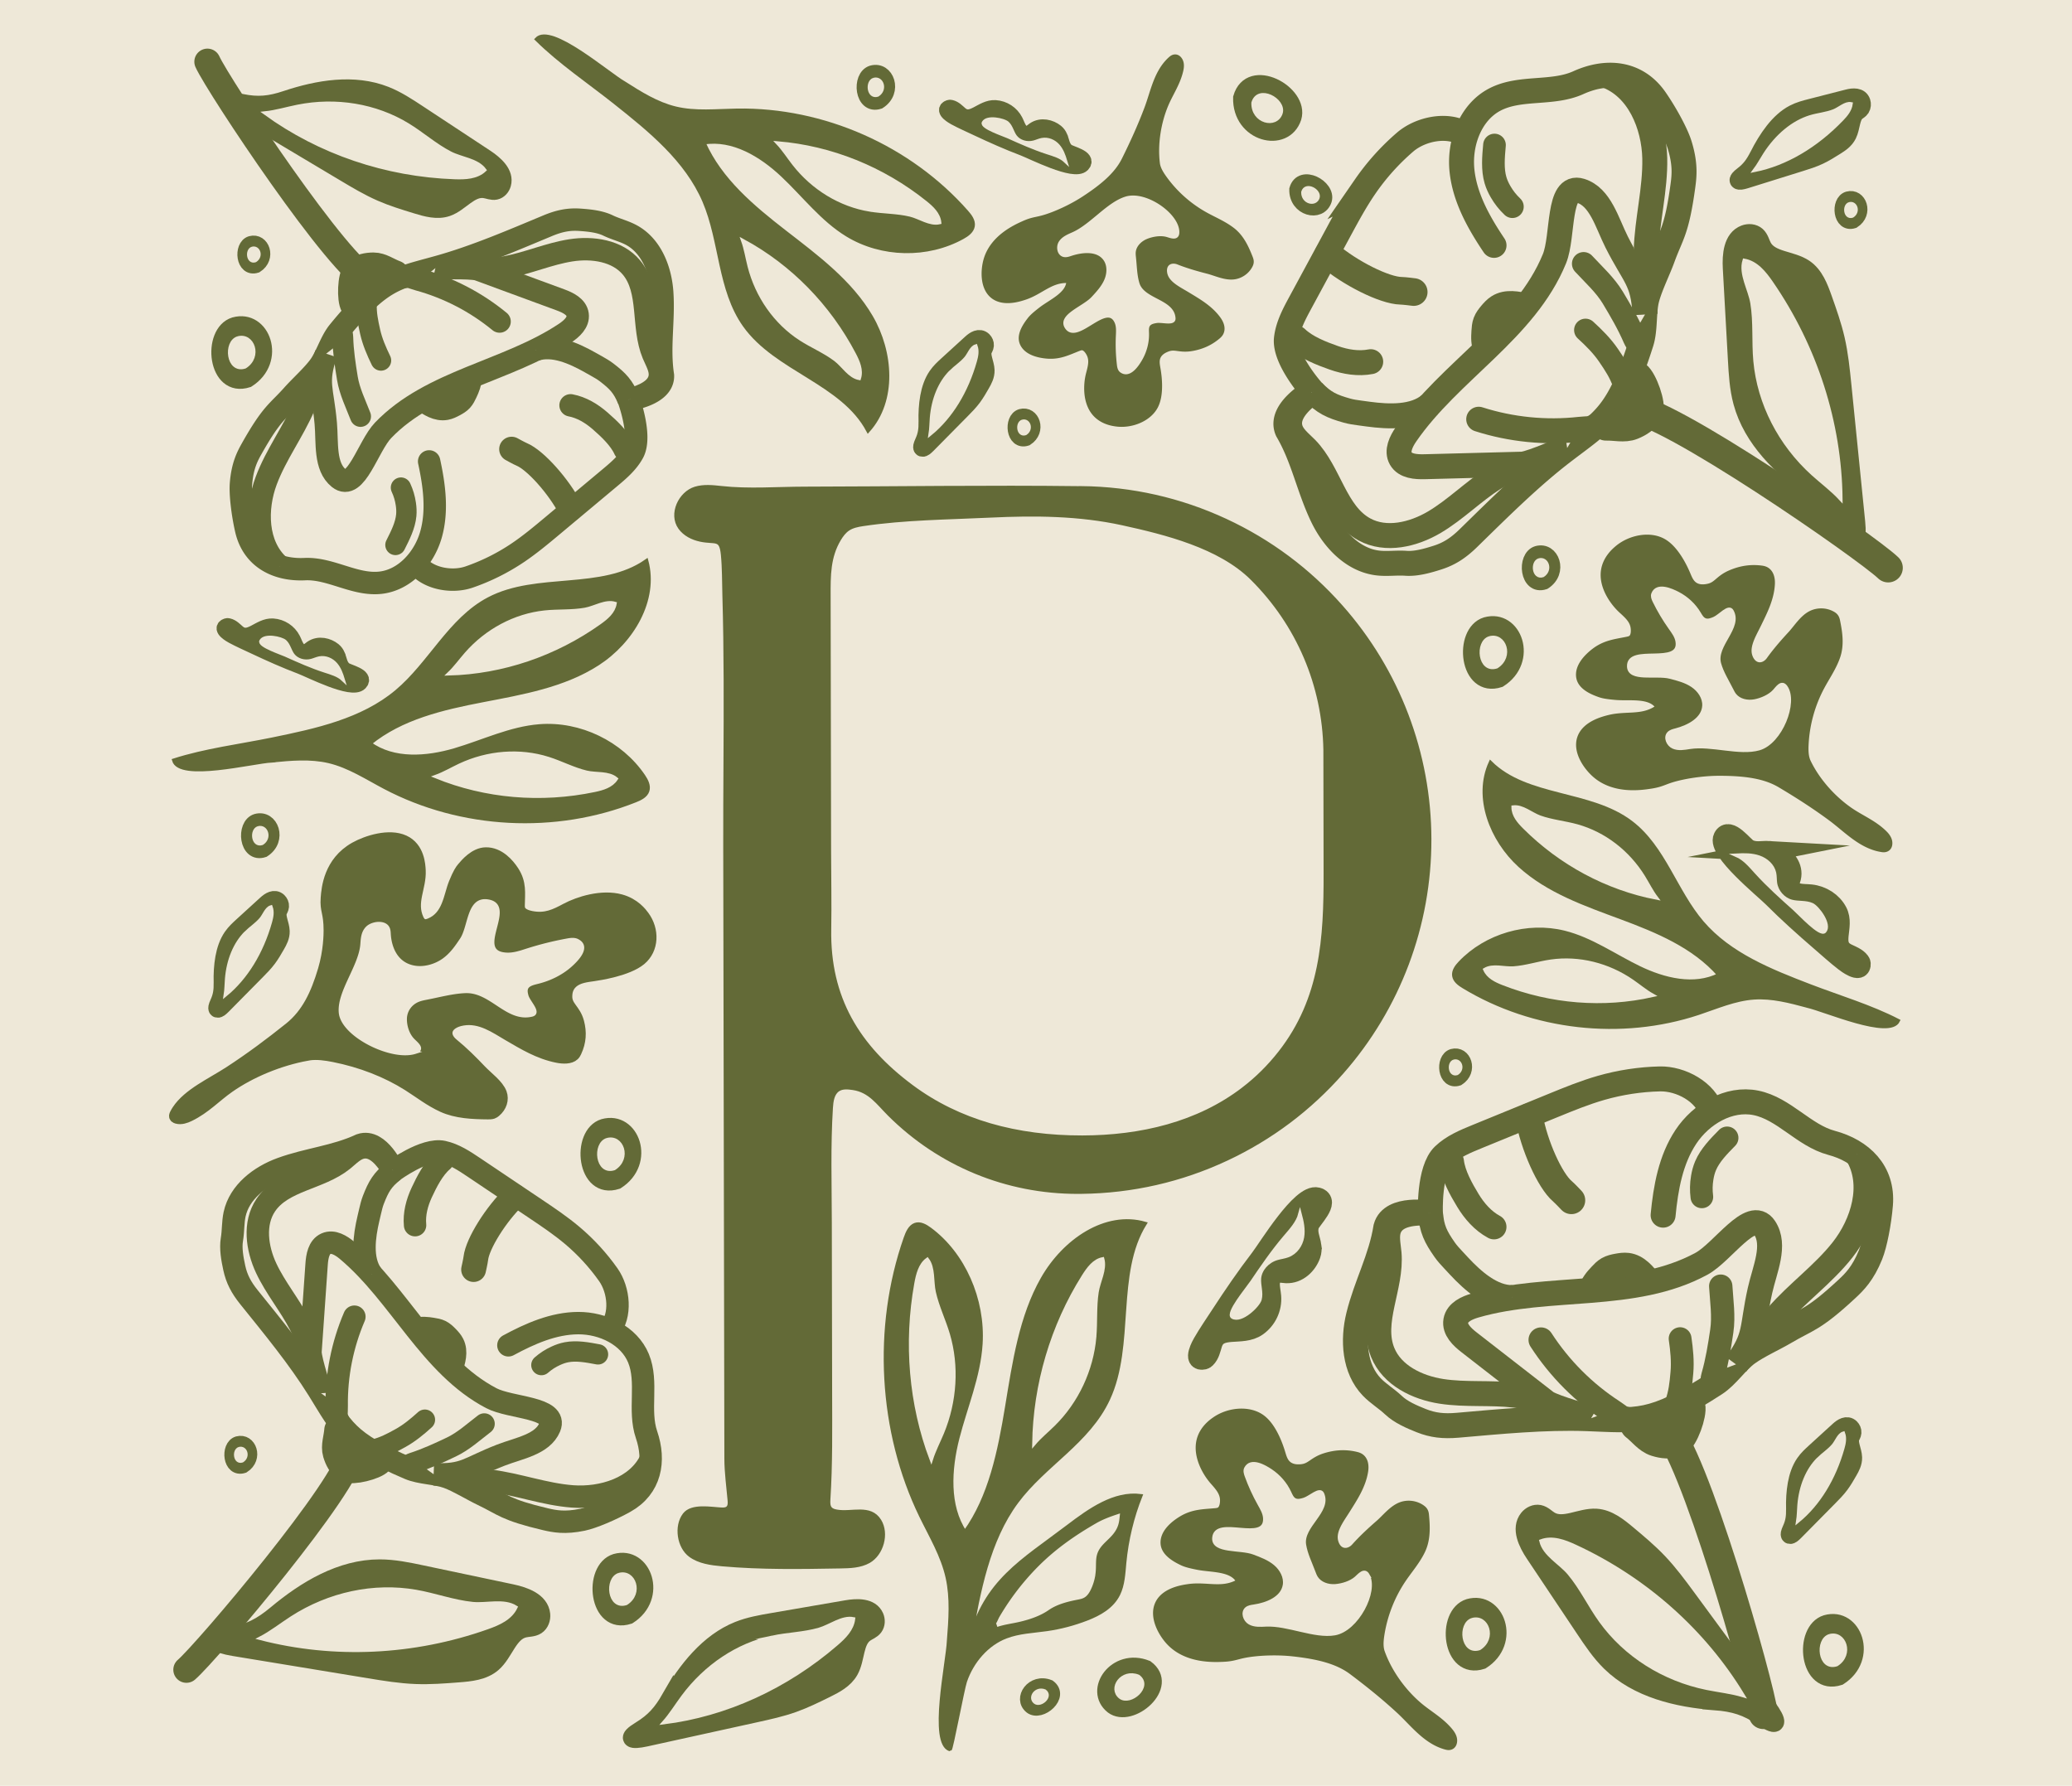 <?xml version="1.0" encoding="UTF-8"?>
<svg data-bbox="0 0 1388.19 1196.46" viewBox="0 0 1388.19 1196.46" xmlns="http://www.w3.org/2000/svg" data-type="ugc">
    <g>
        <path fill="#eee8d8" d="M1388.19 0v1196.46H0V0z"/>
        <path d="M724.49 326.88c33.71.38 66.22 7.73 96.61 21.83 29.62 13.76 55.67 33.16 77.4 57.7 38.14 43.02 59.21 98.4 59.31 155.93s-20.75 112.99-58.73 156.15c-21.63 24.61-47.61 44.12-77.18 57.99-30.59 14.34-63.34 21.81-97.34 22.21-.79 0-1.58.02-2.35.02-47.71.09-92.62-18.39-126.41-52.05-7.64-7.61-13.05-15.88-24.35-17.53-3.29-.48-6.9-.87-9.73.89-3.91 2.42-4.6 7.72-4.88 12.31-1.6 25.5-.79 51.18-.74 76.74l.21 114.18c.04 23.89.36 47.61-1.16 71.44-.14 2.16-.18 4.6 1.32 6.16 1.07 1.11 2.68 1.49 4.2 1.77 9.86 1.77 22.3-3.95 28.61 6.24 5.39 8.7 1.54 22.32-7.18 27.26-5.72 3.23-12.59 3.43-19.16 3.54-26.39.46-52.84.91-79.12-1.43-7.47-.67-15.3-1.7-21.36-6.12-7.73-5.64-9.86-19.55-3.92-27.33 4.93-6.46 17.8-3.9 24.64-3.57 1.54.07 3.27.09 4.4-.97 1.29-1.2 1.23-3.22 1.08-4.97-.81-9.27-2.14-18.65-2.16-27.97l-.33-177.14c-.14-77.82-.29-155.65-.43-233.47-.07-37.09.41-74.17.27-111.26-.07-18.86-.29-37.72-.84-56.58-.26-9.04-.13-18.27-1.02-27.27-1.14-11.55-4.67-7.66-14.96-9.85-5.3-1.13-10.49-3.74-13.65-8.14-6.58-9.17.09-23.21 10.23-26.33 5.63-1.73 11.67-1.1 17.52-.45 18.26 2.02 37.54.46 55.98.43 61.45-.11 122.97-1.08 184.41-.32h.82Zm108.45 402.73c8.97-6.86 17.24-14.96 24.64-24.43 28.22-36.11 30.47-76.48 30.39-120.29l-.15-82.48c-.75-43.36-18.15-84.15-48.99-114.8-21.63-21.5-58-30.55-86.8-36.85-29.02-6.35-58.89-6.57-88.43-5.15-28.14 1.35-57.66 1.54-85.49 5.72-3.49.52-7.07 1.24-9.98 3.22-2.44 1.66-4.25 4.11-5.78 6.64-7.21 11.94-7.07 24.58-7.04 38.01.03 18.53.07 37.06.1 55.59l.21 115.52c.03 17.43.4 34.89.1 52.32-.79 46.03 19.12 78.61 55.04 105.32 31.55 23.47 70.43 34.08 114.39 34 39.3-.07 77.5-9.14 107.79-32.33Z" stroke="#636a37" stroke-miterlimit="10" fill="#636a37" stroke-width="2.39"/>
        <path d="M914.24 137.99c2.74 4.56 6.22 7.91 11.05 10.2 3.96 1.87 8.01 2.78 12.01 3.67" stroke="#636a37" stroke-miterlimit="10" stroke-linecap="round" fill="#eee8d8" stroke-width="19.67"/>
        <path d="M1000.96 164.4c-10.27-15.3-19.64-31.97-21.49-50.3-1.84-18.33 5.55-38.66 21.82-47.29 16.99-9.02 38.65-3.49 56.17-11.43 18.82-8.53 39.06-6.93 51.6 11.23 6.86 9.93 13.89 22.91 16.17 30.21 4.03 12.9 3.21 20.84 2.28 27.66-4.14 30.53-7.8 32.43-13.57 48.3-2.97 8.18-8.36 18.96-10.57 27.42-2.27 8.7-.95 20.38-3.76 29.24-15.5 48.84-25.02 52.43-51.85 72.92-22.49 17.17-43.71 38.41-64 58.22-6.79 6.63-12.82 10.51-20.74 13.03-6.53 2.08-14.21 4.29-21.04 3.8-6.27-.45-12.6.53-18.84-.2-16.85-1.97-29.96-16.09-37.26-31.4-9.13-19.12-12.65-39-23.37-57.29-5.97-13.34 17.05-26.29 17.05-26.29s-19.37-21.54-17.67-35.52c1.03-8.54 5.2-16.33 9.29-23.89 8.78-16.24 17.56-32.49 26.34-48.73 5.38-9.95 10.77-19.92 17.2-29.23a156.4 156.4 0 0 1 26.64-29.64c10.61-9.13 29.34-12.79 40.85-4.83" stroke="#636a37" stroke-miterlimit="10" stroke-linecap="round" fill="#eee8d8" stroke-width="16.72"/>
        <path d="M878.71 262.89c-7.98 6-16.92 14.59-14.25 24.21 1.56 5.6 6.65 9.33 10.72 13.48 15.75 16.1 19.16 43.4 38.96 54.14 14.44 7.84 32.72 3.51 46.86-4.86s25.83-20.36 39.68-29.2c14.72-9.39 22.77-11.68 40.18-12.97" stroke="#636a37" stroke-miterlimit="10" fill="#eee8d8" stroke-width="16.72"/>
        <path d="M1049.97 300.17c-1.59.25-22.51 9.79-29.77 10.81-21.89.57-43.78 1.15-65.67 1.72-5.96.16-13.11-.32-16.05-5.51-2.88-5.08.22-11.39 3.53-16.2 29.31-42.56 79.96-69.83 99.46-117.69 6.14-15.07 1.93-50.28 17.48-45.47 13.32 4.12 17.67 21.42 24.17 34.32 12.03 23.85 17.72 25.06 19 48.57" stroke="#636a37" stroke-miterlimit="10" fill="#eee8d8" stroke-width="16.72"/>
        <path d="M1102 210.13c-.22-13.92.5-28.17.9-42.08.59-20.78 6.19-41.18 5.75-62.02-.47-21.96-10.64-47.68-33.1-55.64" stroke="#636a37" stroke-miterlimit="10" fill="#eee8d8" stroke-width="16.72"/>
        <path d="M879.57 262.22c7.55 7.69 12.61 10.01 22.99 12.93 2.79.78 5.67 1.17 8.55 1.56 1.88.25 3.75.51 5.63.76 13.68 1.84 30.67 2.55 41.21-6.36" stroke="#636a37" stroke-miterlimit="10" fill="#eee8d8" stroke-width="16.72"/>
        <path d="M1076.04 284.84c5.87-.2 12.11 1.6 17.33-.52 4.38-1.78 8.6-4.4 10.58-8.66s-3.75-20.5-7.99-23.71" stroke="#636a37" stroke-miterlimit="10" fill="#636a37" stroke-linecap="round" stroke-width="20.75"/>
        <path d="M990.7 280.88c21.75 6.96 44.98 9.27 67.68 6.75 5.85-.65 6.19.29 11.38-2.48" stroke="#636a37" stroke-miterlimit="10" stroke-linecap="round" fill="#eee8d8" stroke-width="16.72"/>
        <path d="M1060.98 176.7c6.72 7.27 14.48 14.23 19.62 22.81 5.27 8.79 10.46 17.67 14.55 27.17.88 2.04 1.7 2.83 2.52 3.63" stroke="#636a37" stroke-miterlimit="10" stroke-linecap="round" fill="#eee8d8" stroke-width="15.64"/>
        <path d="M1062.24 221.14c5.59 5.09 11.1 10.58 15.39 16.86 4.23 6.2 7.82 11.58 10.4 18.9" stroke="#636a37" stroke-miterlimit="10" stroke-linecap="round" fill="#eee8d8" stroke-width="15.27"/>
        <path d="M889.88 170.54c14.51 12.49 37.76 24.09 48.75 24.28 2.31.04 8.52.85 8.52.85" stroke="#636a37" stroke-miterlimit="10" stroke-linecap="round" fill="#eee8d8" stroke-width="18.53"/>
        <path d="M918.35 242.33c-8.24 1.6-16.84.17-24.76-2.61-8.34-2.93-18.62-6.96-25.03-13.17" stroke="#636a37" stroke-miterlimit="10" stroke-linecap="round" fill="#eee8d8" stroke-width="16.72"/>
        <path d="M1001.27 97.17c-.73 8.05-1.45 16.3.69 23.59.79 2.69 1.96 5.2 3.33 7.58 2.29 3.95 4.74 7.05 7.98 10.14" stroke="#636a37" stroke-miterlimit="10" stroke-linecap="round" fill="#eee8d8" stroke-width="15.18"/>
        <path d="M1091.63 273.62c23.5-.97 159.33 93.22 173.42 106.82" stroke="#636a37" stroke-miterlimit="10" stroke-linecap="round" fill="#eee8d8" stroke-width="19.56"/>
        <path d="M995.62 233.81c-1.88-3.5-1.69-7.7-1.44-11.67.13-2.15.28-4.34 1.04-6.35.79-2.1 2.21-3.89 3.65-5.6 1.46-1.73 3-3.44 4.92-4.65 5.54-3.49 12.71-2.08 19.08-.55" stroke="#636a37" stroke-miterlimit="10" fill="#636a37" stroke-width="16.72"/>
        <path d="M1063.94 738.74c-.77 5.27-.21 10.06 2.08 14.9 1.87 3.96 4.43 7.23 6.95 10.45" stroke="#636a37" stroke-miterlimit="10" stroke-linecap="round" fill="#eee8d8" stroke-width="19.67"/>
        <path d="M1114.24 814.16c1.76-18.34 5.09-37.18 15.29-52.52s28.81-26.37 46.87-22.72c18.86 3.81 32.1 21.82 50.68 26.79 19.96 5.34 34.59 19.41 32.78 41.41-.99 12.03-3.79 26.52-6.66 33.61-5.07 12.53-10.74 18.14-15.78 22.83-22.56 20.98-26.6 20.13-41.13 28.74-7.49 4.44-18.49 9.36-25.56 14.49-7.28 5.29-13.66 15.16-21.45 20.22-42.96 27.93-52.6 24.67-86.34 23.49-28.28-.99-58.16 1.98-86.41 4.42-9.45.82-16.58 0-24.3-3.08-6.37-2.53-13.71-5.69-18.68-10.41-4.56-4.33-10.08-7.58-14.44-12.1-11.77-12.21-12.96-31.44-8.89-47.91 5.07-20.57 14.96-38.18 18.27-59.11 3.85-14.1 29.86-9.52 29.86-9.52s-1.31-28.93 8.87-38.67c6.21-5.94 14.37-9.33 22.33-12.58l51.27-20.97c10.47-4.28 20.96-8.57 31.84-11.69 12.8-3.67 26.08-5.7 39.39-6.01 13.99-.33 30.79 8.72 34.65 22.17" stroke="#636a37" stroke-miterlimit="10" stroke-linecap="round" fill="#eee8d8" stroke-width="16.72"/>
        <path d="M957.26 812.77c-9.98-.42-22.34.54-26.37 9.67-2.35 5.32-.77 11.43-.26 17.22 1.97 22.43-12.71 45.71-4.22 66.57 6.2 15.22 23.07 23.47 39.31 25.97s32.88.64 49.2 2.59c17.34 2.07 25.01 5.41 39.29 15.46" stroke="#636a37" stroke-miterlimit="10" fill="#eee8d8" stroke-width="16.72"/>
        <path d="M1066.02 950.21c-1.39-.81-23.61-6.71-29.88-10.52l-51.87-40.32c-4.71-3.66-9.93-8.57-8.91-14.44 1-5.76 7.39-8.67 13.01-10.28 49.66-14.32 106.11-3.28 151.54-27.91 14.31-7.76 33.38-37.65 42.35-24.07 7.69 11.63.07 27.77-3.08 41.86-5.83 26.07-2.19 30.61-16.12 49.6" stroke="#636a37" stroke-miterlimit="10" fill="#eee8d8" stroke-width="16.72"/>
        <path d="M1163.36 913.6c8.66-10.9 18.25-21.46 27.38-31.96 13.64-15.69 30.91-27.91 43.78-44.3 13.57-17.27 22.01-43.61 9.7-64.01" stroke="#636a37" stroke-miterlimit="10" fill="#eee8d8" stroke-width="16.72"/>
        <path d="M958.35 812.79c.96 10.74 3.4 15.74 9.58 24.58 1.66 2.38 3.64 4.51 5.62 6.63 1.29 1.39 2.58 2.77 3.87 4.16 9.41 10.1 22.1 21.42 35.9 21.22" stroke="#636a37" stroke-miterlimit="10" fill="#eee8d8" stroke-width="16.72"/>
        <path d="M1095.9 954.89c4.66 3.57 8.35 8.92 13.72 10.59 4.52 1.4 9.44 2.05 13.67.01s10.11-18.22 8.86-23.4" stroke="#636a37" stroke-miterlimit="10" fill="#636a37" stroke-linecap="round" stroke-width="20.75"/>
        <path d="M1032.43 897.71c12.41 19.18 28.9 35.7 48.05 48.14 4.94 3.21 4.6 4.15 10.37 5.31" stroke="#636a37" stroke-miterlimit="10" stroke-linecap="round" fill="#eee8d8" stroke-width="16.72"/>
        <path d="M1152.85 861.73c.59 9.89 2.17 20.18.7 30.08-1.5 10.13-3.12 20.29-5.98 30.23-.61 2.13-.48 3.27-.35 4.4" stroke="#636a37" stroke-miterlimit="10" stroke-linecap="round" fill="#eee8d8" stroke-width="15.64"/>
        <path d="M1125.63 896.89c1.09 7.48 1.87 15.22 1.2 22.79-.66 7.48-1.29 13.91-3.95 21.2" stroke="#636a37" stroke-miterlimit="10" stroke-linecap="round" fill="#eee8d8" stroke-width="15.27"/>
        <path d="M1024.47 748.45c3.29 18.86 13.92 42.57 22.29 49.69 1.76 1.5 6.04 6.06 6.04 6.06" stroke="#636a37" stroke-miterlimit="10" stroke-linecap="round" fill="#eee8d8" stroke-width="18.53"/>
        <path d="M1000.94 822.01c-7.39-3.99-13.13-10.54-17.48-17.72-4.59-7.56-9.98-17.19-11-26.06" stroke="#636a37" stroke-miterlimit="10" stroke-linecap="round" fill="#eee8d8" stroke-width="16.72"/>
        <path d="M1157.12 762.37c-5.68 5.76-11.46 11.68-14.43 18.67-1.09 2.58-1.79 5.27-2.23 7.97-.74 4.5-.81 8.46-.26 12.9" stroke="#636a37" stroke-miterlimit="10" stroke-linecap="round" fill="#eee8d8" stroke-width="15.18"/>
        <path d="M1115.07 956.11c18.78 14.15 64.06 173.13 66.33 192.58" stroke="#636a37" stroke-miterlimit="10" stroke-linecap="round" fill="#eee8d8" stroke-width="19.56"/>
        <path d="M1066.09 864.43c.76-3.9 3.58-7.03 6.29-9.93 1.47-1.58 2.96-3.18 4.83-4.25 1.94-1.12 4.17-1.61 6.38-2.01 2.23-.41 4.51-.76 6.76-.48 6.5.81 11.15 6.45 15.1 11.67" stroke="#636a37" stroke-miterlimit="10" fill="#636a37" stroke-width="16.72"/>
        <path d="M351.07 359.95c-.77-4.72-2.56-8.66-5.83-12.17-2.68-2.87-5.76-4.98-8.79-7.05" stroke="#636a37" stroke-miterlimit="10" stroke-linecap="round" fill="#eee8d8" stroke-width="17.65"/>
        <path d="M287.51 309.15c3.49 16.16 5.77 33.18 1.23 49.08s-17.46 30.4-33.89 32.2c-17.16 1.88-33.39-9.91-50.64-9.11-18.53.87-34.87-7.18-39.31-26.49-2.43-10.56-3.98-23.71-3.46-30.56.92-12.09 4.24-18.44 7.28-23.82 13.58-24.09 17.27-24.46 27.34-35.78 5.2-5.84 13.26-13.04 17.91-19.36 4.78-6.5 7.55-16.68 12.84-23.14 29.14-35.58 38.26-35.42 67.44-43.61 24.45-6.86 49.2-17.53 72.69-27.32 7.86-3.27 14.18-4.51 21.62-3.98 6.14.43 13.27 1.13 18.81 3.82 5.08 2.46 10.68 3.74 15.64 6.42 13.4 7.23 19.64 23.36 20.66 38.55 1.27 18.97-2.39 36.72.48 55.53.55 13.11-22.94 16.27-22.94 16.27s9 24.39 2.95 35.49c-3.69 6.77-9.75 11.89-15.67 16.84-12.71 10.63-25.42 21.27-38.14 31.9-7.79 6.51-15.59 13.04-24.04 18.67a140.2 140.2 0 0 1-32.05 15.87c-11.88 4.09-28.71.93-35.67-9.52" stroke="#636a37" stroke-miterlimit="10" stroke-linecap="round" fill="#eee8d8" stroke-width="15.01"/>
        <path d="M422.14 267.58c8.65-2.36 18.95-6.55 19.92-15.46.56-5.19-2.45-9.99-4.47-14.8-7.79-18.65-1.58-42.55-14.52-58.08-9.44-11.33-26.12-13.79-40.69-11.5s-28.29 8.41-42.78 11.18c-15.39 2.95-22.86 2.18-37.81-2.52" stroke="#636a37" stroke-miterlimit="10" fill="#eee8d8" stroke-width="15.01"/>
        <path d="M291.69 179.67c1.41.32 22.02-.69 28.42.86 18.45 6.79 36.89 13.57 55.34 20.36 5.02 1.85 10.83 4.62 11.55 9.92.71 5.19-3.96 9.42-8.32 12.34-38.57 25.77-89.85 31.7-121.99 65.14-10.12 10.53-18.29 41.29-29.66 32.12-9.74-7.85-7.63-23.72-8.77-36.64-2.11-23.88-6.47-26.78.28-46.81" stroke="#636a37" stroke-miterlimit="10" fill="#eee8d8" stroke-width="15.01"/>
        <path d="M218.42 237.49c-4.44 11.68-9.76 23.32-14.71 34.79-7.39 17.13-18.83 32.29-25.37 49.81-6.9 18.47-6.94 43.29 9.14 57.38" stroke="#636a37" stroke-miterlimit="10" fill="#eee8d8" stroke-width="15.01"/>
        <path d="M421.2 267.85c-3.75-8.92-7.2-12.53-14.88-18.41-2.07-1.58-4.34-2.86-6.61-4.14-1.48-.83-2.96-1.67-4.44-2.5-10.8-6.08-24.73-12.3-36.48-8.37" stroke="#636a37" stroke-miterlimit="10" fill="#eee8d8" stroke-width="15.01"/>
        <path d="M264.86 183.8c-4.96-1.78-9.57-5.35-14.62-5.32-4.25.03-8.63.82-11.7 3.72s-3.68 18.34-1.2 22.42" stroke="#636a37" stroke-miterlimit="10" fill="#636a37" stroke-linecap="round" stroke-width="18.62"/>
        <path d="M334.71 215.42c-15.83-13.02-34.43-22.66-54.2-28.08-5.1-1.4-5.06-2.3-10.31-1.71" stroke="#636a37" stroke-miterlimit="10" stroke-linecap="round" fill="#eee8d8" stroke-width="15.01"/>
        <path d="M241.54 278.98c-3.2-8.29-7.35-16.67-8.8-25.53-1.48-9.07-2.86-18.2-3.12-27.49-.06-1.99-.48-2.93-.9-3.86" stroke="#636a37" stroke-miterlimit="10" stroke-linecap="round" fill="#eee8d8" stroke-width="14.04"/>
        <path d="M255.24 241.5c-2.97-6.1-5.75-12.51-7.24-19.16-1.47-6.58-2.68-12.25-2.4-19.21" stroke="#636a37" stroke-miterlimit="10" stroke-linecap="round" fill="#eee8d8" stroke-width="13.71"/>
        <path d="M382.18 340.89c-7.95-15.23-23.5-32.62-32.6-36.43-1.91-.8-6.82-3.54-6.82-3.54" stroke="#636a37" stroke-miterlimit="10" stroke-linecap="round" fill="#eee8d8" stroke-width="16.63"/>
        <path d="M382.26 271.57c7.4 1.4 14.1 5.44 19.78 10.39 5.98 5.21 13.22 11.98 16.5 19.29" stroke="#636a37" stroke-miterlimit="10" stroke-linecap="round" fill="#eee8d8" stroke-width="15.01"/>
        <path d="M264.94 365.11c3.28-6.47 6.62-13.11 7.25-19.9.23-2.51.09-4.99-.27-7.42-.6-4.05-1.61-7.45-3.29-11.1" stroke="#636a37" stroke-miterlimit="10" stroke-linecap="round" fill="#eee8d8" stroke-width="13.63"/>
        <path d="M248.14 187.98C228.22 180.99 146.2 57.37 138.97 41.35" stroke="#636a37" stroke-miterlimit="10" stroke-linecap="round" fill="#eee8d8" stroke-width="17.55"/>
        <path d="M314.99 253.04c.41 3.54-1.15 6.98-2.67 10.21-.83 1.75-1.67 3.52-2.97 4.95-1.36 1.49-3.13 2.51-4.91 3.46-1.79.96-3.65 1.88-5.65 2.25-5.78 1.08-11.29-2.48-16.09-5.87" stroke="#636a37" stroke-miterlimit="10" fill="#636a37" stroke-width="15.01"/>
        <path d="M371.66 826.16c-4.31 2.06-7.6 4.87-10.06 9-2.01 3.37-3.17 6.92-4.31 10.41" stroke="#636a37" stroke-miterlimit="10" stroke-linecap="round" fill="#eee8d8" stroke-width="17.65"/>
        <path d="M340.61 901.36c14.55-7.86 30.25-14.8 46.79-14.87s34.06 8.28 40.37 23.56c6.59 15.96-.21 34.83 5.38 51.17 6 17.55 2.84 35.49-14.47 45.14-9.47 5.28-21.66 10.44-28.38 11.85-11.87 2.49-18.89 1.07-24.91-.34-26.92-6.32-28.31-9.76-41.99-16.27-7.05-3.36-16.22-9.1-23.58-11.8-7.58-2.78-18.13-2.6-25.8-5.88-42.3-18.05-44.69-26.86-60.69-52.6-13.41-21.57-30.56-42.35-46.51-62.18-5.34-6.63-8.28-12.36-9.86-19.65-1.3-6.02-2.61-13.06-1.58-19.13.95-5.56.61-11.3 1.8-16.81 3.21-14.88 16.95-25.38 31.26-30.59 17.87-6.51 35.93-7.95 53.19-15.95 12.44-4.18 22.02 17.49 22.02 17.49s20.91-15.45 33.25-12.73c7.54 1.66 14.14 6.05 20.55 10.35 13.76 9.24 27.51 18.48 41.27 27.72 8.43 5.66 16.87 11.34 24.64 17.88 9.14 7.7 17.29 16.58 24.18 26.35 7.24 10.26 8.91 27.31.8 36.91" stroke="#636a37" stroke-miterlimit="10" stroke-linecap="round" fill="#eee8d8" stroke-width="15.01"/>
        <path d="M263.14 783.68c-4.67-7.65-11.57-16.37-20.4-14.81-5.14.91-8.9 5.14-12.97 8.42-15.73 12.69-40.42 13.39-51.72 30.15-8.24 12.23-5.95 28.93.31 42.28s15.97 24.82 22.67 37.96c7.13 13.95 8.47 21.34 8.13 37.01" stroke="#636a37" stroke-miterlimit="10" fill="#eee8d8" stroke-width="15.01"/>
        <path d="M215.1 933.47c-.09-1.44-6.81-20.95-7.1-27.53l4.11-58.82c.37-5.34 1.42-11.69 6.3-13.86 4.79-2.13 10.16 1.18 14.17 4.55 35.51 29.85 55.51 77.44 96.59 98.97 12.94 6.78 44.75 6.05 39.12 19.52-4.82 11.55-20.66 13.94-32.74 18.64-22.34 8.69-23.91 13.68-45.03 12.79" stroke="#636a37" stroke-miterlimit="10" fill="#eee8d8" stroke-width="15.01"/>
        <path d="M291.07 987.7c12.46 1 25.12 2.87 37.51 4.42 18.51 2.32 36.26 9.07 54.91 10.47 19.66 1.47 43.51-5.41 52.55-24.78" stroke="#636a37" stroke-miterlimit="10" fill="#eee8d8" stroke-width="15.01"/>
        <path d="M263.66 784.5c-7.52 6.09-10.03 10.41-13.53 19.43-.94 2.43-1.54 4.97-2.13 7.5-.39 1.66-.77 3.31-1.16 4.97-2.82 12.06-4.92 27.18 2.14 37.36" stroke="#636a37" stroke-miterlimit="10" fill="#eee8d8" stroke-width="15.01"/>
        <path d="M226.56 958.08c-.33 5.26-2.47 10.68-1.03 15.52 1.22 4.07 3.2 8.06 6.83 10.2 3.64 2.14 18.64-1.58 21.86-5.1" stroke="#636a37" stroke-miterlimit="10" fill="#636a37" stroke-linecap="round" stroke-width="18.62"/>
        <path d="M237.43 882.18c-8.09 18.84-12.15 39.39-11.85 59.88.08 5.28-.8 5.5 1.23 10.38" stroke="#636a37" stroke-miterlimit="10" stroke-linecap="round" fill="#eee8d8" stroke-width="15.01"/>
        <path d="M324.46 953.93c-7.07 5.38-13.95 11.71-22.07 15.57s-16.68 7.82-25.52 10.66c-1.9.61-2.68 1.27-3.46 1.94" stroke="#636a37" stroke-miterlimit="10" stroke-linecap="round" fill="#eee8d8" stroke-width="14.04"/>
        <path d="M284.65 951.23c-5.03 4.56-10.41 9.01-16.38 12.3-5.9 3.25-11.02 5.99-17.78 7.66" stroke="#636a37" stroke-miterlimit="10" stroke-linecap="round" fill="#eee8d8" stroke-width="13.71"/>
        <path d="M344.68 801.6c-12.41 11.89-24.77 31.66-25.89 41.46-.24 2.06-1.49 7.54-1.49 7.54" stroke="#636a37" stroke-miterlimit="10" stroke-linecap="round" fill="#eee8d8" stroke-width="16.63"/>
        <path d="M278.09 820.86c-.72-7.5 1.29-15.06 4.46-21.89 3.34-7.2 7.82-16.03 13.92-21.23" stroke="#636a37" stroke-miterlimit="10" stroke-linecap="round" fill="#eee8d8" stroke-width="15.01"/>
        <path d="M400.65 907.42c-7.13-1.35-14.44-2.7-21.13-1.41-2.47.47-4.82 1.3-7.06 2.33-3.72 1.7-6.71 3.63-9.74 6.26" stroke="#636a37" stroke-miterlimit="10" stroke-linecap="round" fill="#eee8d8" stroke-width="13.63"/>
        <path d="M235.24 972.97c-1.15 21.07-96.99 134.32-110.35 145.74" stroke="#636a37" stroke-miterlimit="10" stroke-linecap="round" fill="#eee8d8" stroke-width="17.55"/>
        <path d="M279.07 890.62c3.29-1.38 7.03-.84 10.55-.28 1.91.3 3.85.62 5.58 1.47 1.8.89 3.29 2.31 4.69 3.75 1.42 1.46 2.82 2.98 3.73 4.8 2.65 5.25.77 11.54-1.15 17.09" stroke="#636a37" stroke-miterlimit="10" fill="#636a37" stroke-width="15.01"/>
        <path d="M185.19 1081.55c19.77-16.52 43.42-30.74 69.18-30.73 9.59 0 19.06 1.99 28.44 3.97 19.99 4.22 39.97 8.43 59.96 12.65 8.56 1.81 18.97 5.55 19.84 14.26.28 2.84-.79 5.93-3.17 7.49-2.43 1.58-5.58 1.31-8.39 2-10.38 2.54-12.99 16.24-21.09 23.21-6.15 5.29-14.84 6.15-22.92 6.77-9.44.73-18.9 1.46-28.36 1.1-10.46-.39-20.83-2.09-31.16-3.79-30.27-4.98-60.55-9.93-90.82-14.95-11.91-1.98-15.56-4.97-2.16-7.29 12.71-2.19 20.72-6.4 30.66-14.7Z" stroke="#636a37" stroke-miterlimit="10" fill="#636a37" stroke-linecap="round" stroke-width="12.07"/>
        <path d="M278.61 1066.31c-28.1-4.88-58.05 1.48-83.14 17.67-7.04 4.54-13.72 9.84-21.08 13.67 49.55 12.79 102.74 10.28 152.1-7.18 7.56-2.67 15.57-6.15 19.09-13.61-8.04-5.1-19.57-1.45-28.91-2.39-12.9-1.3-25.31-5.95-38.05-8.16Z" stroke-miterlimit="10" fill="#eee8d8" stroke-width="2.39" stroke="#eee8d8"/>
        <path d="M1149.05 1139.89c-25.39-1.98-51.92-8.26-70.12-26.05-6.77-6.62-12.09-14.56-17.35-22.43-11.21-16.77-22.41-33.54-33.62-50.32-4.8-7.18-9.57-17.02-4.16-23.76 1.76-2.2 4.65-3.64 7.42-3.1 2.81.56 4.85 2.92 7.31 4.38 9.09 5.37 20.41-2.5 30.94-1.82 8 .51 14.73 5.9 20.88 11.04 7.17 6 14.36 12.02 20.8 18.79 7.12 7.49 13.27 15.85 19.4 24.18 17.95 24.41 35.93 48.8 53.84 73.24 7.05 9.62 7.56 14.25-3.51 6.64-10.5-7.23-19.07-9.79-31.83-10.78Z" stroke="#636a37" stroke-miterlimit="10" fill="#636a37" stroke-linecap="round" stroke-width="11.92"/>
        <path d="M1072.5 1086.17c16.48 22.84 42.05 39.02 70.96 44.91 8.12 1.65 16.5 2.53 24.35 4.9-26.17-43.23-65.49-78.17-112.44-99.91-7.19-3.33-15.26-6.4-22.9-3.57 2.16 9.15 12.82 14.53 18.78 21.64 8.22 9.82 13.77 21.67 21.25 32.03Z" stroke-miterlimit="10" fill="#eee8d8" stroke-width="2.39" stroke="#eee8d8"/>
        <path d="M182.14 509.68c12.76-1.25 25.8-2.47 38.28.48 13.42 3.18 25.2 10.96 37.4 17.38 51.19 26.95 114.24 30.26 167.98 8.83 3.32-1.33 6.97-3.11 8.08-6.51 1.11-3.38-.75-6.98-2.75-9.93-15.17-22.36-42.78-35.64-69.71-33.52-19.65 1.55-37.84 10.5-56.75 16.07-18.91 5.56-40.94 7.24-56.89-4.35 21.07-17.23 48.75-23.64 75.48-28.79s54.42-9.87 77.28-24.64 39.73-42.71 32.64-68.98c-29.96 21.13-73.36 8.5-105.8 25.59-25.94 13.66-39.21 43.17-61.69 62.01-23.06 19.33-53.87 25.97-83.35 32-21.68 4.43-44.9 7.3-65.89 14.07 3.79 13.47 52.67 1.03 65.7.3Z" stroke="#636a37" stroke-miterlimit="10" fill="#636a37" stroke-width="2.39"/>
        <path d="M367.31 508.25c-19.05-6.01-40.44-4.38-59.36 4.52-5.31 2.5-10.44 5.55-15.91 7.53 33.2 13.49 70.36 16.7 106.25 9.18 5.49-1.15 11.38-2.82 14.52-7.67-5.11-4.29-13.45-2.83-19.85-4.35-8.83-2.1-17.01-6.49-25.65-9.21Z" stroke-miterlimit="10" fill="#eee8d8" stroke-width="2.39" stroke="#eee8d8"/>
        <path d="M364.86 410.18c-19.86 2.14-38.8 12.21-52.56 27.95-3.86 4.42-7.34 9.27-11.55 13.28 35.83-.96 71.15-12.92 101.01-34.21 4.57-3.26 9.3-7.15 10.23-12.85-6.4-1.88-13.45 2.8-19.93 3.98-8.93 1.62-18.19.88-27.19 1.85Z" stroke-miterlimit="10" fill="#eee8d8" stroke-width="2.39" stroke="#eee8d8"/>
        <path d="M418.22 55.66c10.82 6.88 21.9 13.87 34.36 16.87 13.41 3.23 27.43 1.61 41.22 1.4 57.85-.91 115.59 24.63 153.84 68.03 2.37 2.68 4.81 5.92 4.27 9.46-.54 3.52-3.82 5.89-6.94 7.61-23.63 13.09-54.27 12.46-77.34-1.6-16.83-10.26-29.01-26.47-43.37-39.98s-33.25-24.96-52.71-21.83c11.02 24.89 32.81 43.12 54.32 59.79s44.08 33.4 57.8 56.91 16.15 56.05-2.06 76.28c-17.18-32.39-61.6-40.73-82.82-70.63-16.97-23.91-15.47-56.23-27.01-83.19-11.84-27.66-36.32-47.51-59.89-66.21-17.34-13.75-36.75-26.8-52.42-42.32 9.47-10.3 47.45 22.89 58.74 29.42Z" stroke="#636a37" stroke-miterlimit="10" fill="#636a37" stroke-width="2.39"/>
        <path d="M582.77 140.61c-19.71-3.25-38.05-14.37-50.91-30.86-3.61-4.63-6.81-9.67-10.79-13.9 35.72 2.97 70.31 16.89 98.93 39.82 4.38 3.51 8.88 7.66 9.49 13.4-6.49 1.52-13.27-3.55-19.67-5.09-8.83-2.12-18.11-1.9-27.05-3.38Z" stroke-miterlimit="10" fill="#eee8d8" stroke-width="2.39" stroke="#eee8d8"/>
        <path d="M536.26 226.99c-16.75-10.88-29.09-28.42-34.25-48.69-1.45-5.69-2.36-11.59-4.31-17.06 31.53 17.04 57.63 43.68 74.65 76.16 2.6 4.97 5.06 10.58 3.31 16.08-6.55-1.21-10.73-8.58-15.98-12.55-7.24-5.48-15.82-9.01-23.42-13.94Z" stroke-miterlimit="10" fill="#eee8d8" stroke-width="2.39" stroke="#eee8d8"/>
        <path d="M1210.75 673.99c-11.65-3.13-23.55-6.28-35.59-5.47-12.94.88-25.07 6.27-37.38 10.35-51.66 17.09-110.66 10.42-157.2-17.76-2.88-1.74-5.98-3.96-6.49-7.29-.51-3.31 1.78-6.36 4.09-8.78 17.52-18.4 45.2-26.45 69.85-20.32 17.99 4.47 33.48 15.59 50.17 23.67s36.86 13.04 53.45 4.76c-16.89-19.24-41.57-29.46-65.57-38.37s-48.96-17.57-67.89-34.8-30.26-45.76-19.62-69.04c24.53 24.23 66.74 19.22 94.2 40.08 21.96 16.68 29.71 46.11 47.65 67.06 18.41 21.49 45.96 32.42 72.38 42.56 19.43 7.46 40.52 13.71 58.95 23.23-5.6 11.91-49.02-7.19-60.99-9.87Z" stroke="#636a37" stroke-miterlimit="10" fill="#636a37" stroke-width="2.39"/>
        <path d="M1039.18 644.05c18.6-2.63 38.19 2.19 54.37 13.37 4.54 3.14 8.83 6.76 13.6 9.44-32.89 7.39-67.85 4.63-99.99-7.9-4.92-1.92-10.12-4.38-12.29-9.36 5.4-3.19 12.91-.55 19.09-.97 8.52-.58 16.78-3.39 25.22-4.58Z" stroke-miterlimit="10" fill="#eee8d8" stroke-width="2.39" stroke="#eee8d8"/>
        <path d="M1056.61 553.45c18.09 5.05 34.11 17.32 44.44 34.05 2.9 4.7 5.37 9.74 8.67 14.1-33.09-6.42-64.01-22.98-88.42-47.34-3.74-3.73-7.52-8.07-7.5-13.5 6.22-.75 12.05 4.68 17.87 6.77 8.04 2.88 16.73 3.63 24.94 5.92Z" stroke-miterlimit="10" fill="#eee8d8" stroke-width="2.39" stroke="#eee8d8"/>
        <path d="M1209.42 511.59c-.11-.23-.22-.46-.31-.69-1.62-3.8-1.68-8.18-1.48-12.23a93.9 93.9 0 0 1 11.04-39.69c3.48-6.47 7.77-12.61 10.22-19.59 2.6-7.39 1.43-15.19-.1-22.76-.15-.76-.33-1.55-.8-2.17-.35-.46-.85-.79-1.36-1.07-3.79-2.14-8.66-2.23-12.53-.23-5.03 2.6-8.89 8.87-12.69 12.99-5.04 5.46-9.95 11.06-14.28 17.11-4.48 6.26-12.77 6.38-16.4-1.34-3.87-8.23 1.68-16.88 5.29-24.3 4.07-8.37 8.54-16.94 9.02-26.43.15-2.91-.44-6.38-3.07-7.63-.74-.35-1.56-.48-2.37-.58-6.83-.84-13.11.21-19.41 2.91-8.15 3.5-8.7 8.05-15.92 9.38-1.64.3-5.6.97-9.24-1-3.9-2.11-5.24-6.05-6.6-9.19-1.08-2.5-6.74-15.57-15.04-20.33-8.22-4.72-20.73-2.22-28.54 4.51-1.77 1.52-7.14 6.15-8.18 13.43-1.39 9.77 5.71 19.8 11.33 24.89 4.93 4.47 8.97 8.3 8.7 15.59-.08 2.25-.73 4.65-2.5 6.04-1 .79-2.26 1.16-3.51 1.42-8.08 1.65-14.58 2.19-21.39 7.44-4.45 3.43-10.58 9.6-9.1 15.88 1.25 5.33 9.23 8.16 12.15 9.21 1.4.5 3.57 1.16 10.62 1.74 8.99.74 22.22-1.63 28.86 6.09.57.67 1.1 1.43 1.18 2.31.15 1.71-1.43 3.04-2.9 3.92-10.31 6.18-20.79 3.11-31.74 5.88-3.6.91-14.76 3.73-17.64 11.82-2.9 8.15 3.95 17.84 9.53 22.65 12.03 10.39 29.3 7.72 35.5 6.77 8.59-1.33 8.61-3.31 20.8-5.93 2.4-.52 13.35-2.79 26.01-2.73 16.76.08 30.36 1.83 41.18 8.26 11.85 7.04 23.46 14.49 34.53 22.71 9.47 7.04 18.49 16.77 30.31 19.68.91.22 1.83.4 2.75.54.67.09 1.44.13 1.92-.34.27-.27.39-.65.44-1.02.32-2.17-1.21-4.15-2.77-5.69-6.7-6.6-15.1-9.86-22.67-15.09-11.84-8.18-22.57-20.2-28.83-33.13Z" stroke="#636a37" stroke-miterlimit="10" fill="#636a37" stroke-linecap="round" stroke-width="8.2"/>
        <path d="M1196.42 460.22c-2.82-3.98-5.73.72-7.68 2.83-3.15 3.42-8.59 5.8-13.22 6.67-4.79.9-10.28-.24-13.32-4.05-.88-1.1-1.51-2.37-2.14-3.63-2.83-5.65-6.47-11.33-8.14-17.43-3.39-12.4 14.79-24.16 8.36-35.29-2.15-3.71-7.86 3.41-11.79 5.12-1.95.84-4.14 1.7-6.12.94-1.92-.74-2.98-2.74-4.04-4.5-3.36-5.6-8.33-10.19-14.11-13.2-4.28-2.23-14.05-6.69-16.71.26-.6 1.58.12 3.33.87 4.85 3.05 6.23 6.61 12.21 10.63 17.87 1.99 2.8 4.16 5.66 4.71 9.06 2.78 17.26-33.01 2.03-32.47 16.84.34 9.46 18.35 4.67 27.52 7 5.27 1.34 10.65 2.73 15.16 5.78 4.51 3.04 8.03 8.11 7.72 13.54-.51 8.94-10.34 14.09-19.01 16.33-1.67.43-3.45.88-4.63 2.14-2.56 2.75-.39 7.62 3.05 9.13s7.39.78 11.1.19c14.46-2.26 33.24 4.65 46.4.88 14.47-4.15 25.15-31.09 17.89-41.32Z" stroke-miterlimit="10" fill="#eee8d8" stroke-width="2.39" stroke="#eee8d8"/>
        <path d="M773.33 109.66c.03.23.06.47.1.69.65 3.75 2.79 7.17 4.96 10.2a86.4 86.4 0 0 0 28.37 25.19c5.93 3.27 12.31 5.88 17.69 10.05 5.7 4.42 8.69 11.04 11.29 17.66.26.67.52 1.36.46 2.08-.04.53-.26 1.03-.51 1.51-1.86 3.55-5.59 6.06-9.58 6.44-5.2.5-11.31-2.42-16.31-3.71-6.63-1.71-13.23-3.59-19.6-6.11-6.59-2.6-13.06 1.44-12.01 9.23 1.12 8.3 9.73 12.22 16.23 16.16 7.33 4.45 15.07 8.84 20.18 15.94 1.57 2.18 2.84 5.15 1.44 7.43-.39.64-.97 1.15-1.54 1.63-4.86 4.06-10.25 6.39-16.47 7.44-8.05 1.37-10.76-1.89-17 .69-1.42.59-4.82 2.04-6.65 5.39-1.96 3.58-1.03 7.3-.52 10.41.41 2.48 2.56 15.42-1.48 23.24-4.01 7.76-14.92 12.07-24.33 10.77-2.13-.29-8.6-1.19-13.03-6.31-5.95-6.87-5.47-18.17-3.67-24.92 1.58-5.92 2.8-10.91-1.06-16.41-1.19-1.7-2.89-3.23-4.95-3.42-1.17-.11-2.33.23-3.43.66-7.08 2.76-12.37 5.59-20.27 4.93-5.16-.43-12.98-2.14-14.98-7.74-1.7-4.75 3.07-10.92 4.8-13.19.83-1.09 2.18-2.68 7.35-6.65 6.59-5.06 18.01-9.84 19.29-19.13.11-.8.14-1.66-.24-2.37-.74-1.4-2.62-1.64-4.2-1.59-11.06.36-17.64 7.98-27.49 11.3-3.24 1.09-13.29 4.48-19.55-.33-6.31-4.85-5.85-15.78-3.95-22.28 4.12-14.05 18.81-20.61 24.08-22.97 7.31-3.26 8.32-1.74 19.06-5.8 2.11-.8 11.72-4.51 21.49-10.88 12.93-8.43 22.58-16.58 27.74-26.96 5.65-11.36 10.91-22.93 15.37-34.82 3.82-10.18 5.93-22.21 13.62-30.37.59-.63 1.21-1.23 1.86-1.79.47-.41 1.05-.82 1.65-.69.34.07.62.31.85.57 1.33 1.52 1.14 3.81.7 5.78-1.89 8.45-6.76 15.18-10 23-5.08 12.24-7.37 26.9-5.76 40.04Z" stroke="#636a37" stroke-miterlimit="10" fill="#636a37" stroke-linecap="round" stroke-width="7.55"/>
        <path d="M788.93 155.89c-.19 4.49-4.79 2.31-7.35 1.64-4.15-1.07-9.55-.2-13.56 1.45-4.16 1.7-7.83 5.32-8.28 9.79-.13 1.29.01 2.59.15 3.88.64 5.79.66 12 2.41 17.55 3.57 11.29 23.52 11.31 24.09 23.13.19 3.94-7.79 1.29-11.68 1.93-1.93.32-4.05.76-5.21 2.33-1.12 1.53-.94 3.61-.88 5.5.2 6.01-1.36 12.04-4.32 17.26-2.2 3.87-7.53 12.19-13.06 8.14-1.26-.92-1.57-2.64-1.75-4.19a117.6 117.6 0 0 1-.7-19.13c.14-3.16.39-6.46-.88-9.36-6.47-14.74-26.55 14.92-33.54 3.19-4.46-7.49 11.86-12.78 17.79-19.16 3.41-3.67 6.88-7.44 8.84-12.04 1.97-4.6 2.16-10.29-.79-14.33-4.86-6.66-15.03-5.74-22.86-3.14-1.51.5-3.11 1.04-4.65.65-3.35-.85-4.11-5.7-2.2-8.59 1.9-2.89 5.33-4.29 8.49-5.69 12.32-5.47 23.4-20.2 35.46-23.85 13.27-4.01 34.98 11.49 34.48 23.04Z" stroke-miterlimit="10" fill="#eee8d8" stroke-width="2.39" stroke="#eee8d8"/>
        <path d="M205.92 706.87c.34-.06.68-.12 1.01-.16 5.53-.79 11.39.07 16.73 1.13 18.24 3.61 35.37 10.28 49.75 19.36 7.63 4.82 14.59 10.37 23.19 14.28 9.1 4.14 19.85 4.64 30.37 4.73 1.06 0 2.16 0 3.12-.33.71-.25 1.29-.67 1.82-1.11 3.94-3.3 5.46-8.1 3.9-12.35-2.03-5.54-9.28-10.68-13.68-15.32-5.84-6.15-11.9-12.2-18.73-17.77-7.06-5.77-4.85-13.99 6.49-15.94 12.08-2.08 22.02 5.25 30.88 10.4 10 5.8 20.14 12.06 32.65 14.54 3.83.76 8.63.92 11.05-1.41.68-.65 1.08-1.44 1.45-2.22 3.08-6.58 3.48-13.02 1.68-19.82-2.33-8.81-8.25-10.32-7.95-17.75.07-1.69.3-5.74 3.98-8.93 3.93-3.41 9.57-3.9 14.14-4.58 3.65-.54 22.69-3.36 31.41-10.56 8.64-7.14 8.9-20.04 2.16-29.2-1.52-2.07-6.16-8.38-15.57-10.94-12.63-3.45-28.03 1.45-36.43 5.92-7.37 3.93-13.64 7.12-23.27 5.3-2.97-.56-5.99-1.71-7.34-3.76-.76-1.16-.91-2.49-.89-3.78.12-8.35 1.25-14.89-3.79-22.75-3.3-5.13-9.77-12.51-18.56-12.38-7.46.1-13.52 7.4-15.75 10.07-1.07 1.28-2.56 3.28-5.35 10.14-3.56 8.74-4.18 22.34-16.38 27.27-1.05.42-2.22.78-3.41.67-2.32-.22-3.64-2.06-4.4-3.7-5.29-11.51 1.8-21.24 1.25-32.66-.18-3.75-.75-15.4-10.71-19.97-10.03-4.6-24.92.12-32.93 4.61-17.3 9.7-18.69 27.36-19.18 33.69-.69 8.78 1.94 9.23 1.95 21.85 0 2.48-.1 13.8-3.8 26.32-4.9 16.57-11.13 29.66-22.8 39-12.78 10.23-26.03 20.14-40.16 29.34-12.09 7.88-27.64 14.73-34.92 25.81q-.84 1.275-1.5 2.61c-.32.64-.59 1.4-.09 1.97.28.32.75.52 1.23.66 2.8.78 5.88-.31 8.37-1.53 10.72-5.23 17.47-12.85 26.61-19.23 14.29-9.98 33.39-18.04 52.42-21.49Z" stroke="#636a37" stroke-miterlimit="10" fill="#636a37" stroke-linecap="round" stroke-width="7.55"/>
        <path d="M278.12 704.93c6.12-1.95.68-5.82-1.58-8.2-3.66-3.85-5.28-9.74-5.1-14.5.18-4.93 3.26-10.12 9.22-12.32 1.72-.63 3.59-.99 5.45-1.35 8.34-1.6 16.96-3.99 25.57-4.35 17.5-.72 27.98 19.78 44.65 15.77 5.56-1.34-2.3-8.51-3.44-12.76-.57-2.1-1.08-4.46.5-6.26 1.53-1.75 4.5-2.37 7.16-3.04 8.42-2.13 15.96-6.08 21.64-11.16 4.2-3.76 12.94-12.49 4.43-16.59-1.94-.93-4.48-.59-6.72-.17a217 217 0 0 0-26.86 6.72c-4.3 1.38-8.74 2.91-13.42 2.73-23.81-.91 6.75-33.09-13.16-35.72-12.71-1.67-11.48 17.16-17.21 25.75-3.3 4.93-6.69 9.96-12.04 13.78-5.35 3.81-13.12 6.23-20.26 4.76-11.77-2.41-15.82-13.22-16.33-22.28-.1-1.74-.19-3.6-1.53-5.04-2.93-3.12-10.04-2.01-13.04 1.07s-3.15 7.15-3.44 10.94c-1.12 14.79-15.72 31.91-14.45 45.73 1.39 15.2 34.24 31.49 49.97 26.49Z" stroke-miterlimit="10" fill="#eee8d8" stroke-width="2.39" stroke="#eee8d8"/>
        <path d="M1214.94 328.1c-21.1-14.78-40.99-33.91-47.69-58.78-2.49-9.26-3.04-18.92-3.57-28.49-1.14-20.4-2.27-40.79-3.41-61.19-.49-8.74.42-19.77 8.6-22.87 2.67-1.01 5.93-.79 8.06 1.11 2.16 1.93 2.72 5.04 4.12 7.58 5.15 9.36 19.06 8.31 27.9 14.32 6.71 4.56 9.8 12.72 12.51 20.37 3.16 8.92 6.33 17.87 8.46 27.09 2.35 10.2 3.41 20.65 4.46 31.07 3.08 30.53 6.19 61.05 9.23 91.58 1.19 12.02-.75 16.32-6.47 3.98-5.43-11.7-11.58-18.34-22.18-25.78Z" stroke="#636a37" stroke-miterlimit="10" fill="#636a37" stroke-linecap="round" stroke-width="12.07"/>
        <path d="M1175.88 241.88c2.61 28.4 16.56 55.66 38.72 75.67 6.22 5.61 13.07 10.69 18.69 16.8-.56-51.17-16.84-101.87-46.56-144.98-4.55-6.6-10-13.43-18.11-14.89-2.83 9.09 3.7 19.27 5.23 28.54 2.11 12.79.85 25.98 2.03 38.87Z" stroke-miterlimit="10" fill="#eee8d8" stroke-width="2.39" stroke="#eee8d8"/>
        <path d="M191.68 66.03c21.53-7.17 45.51-11.2 66.62-2.88 7.86 3.1 14.98 7.78 22.03 12.43 15.03 9.9 30.05 19.81 45.08 29.71 6.44 4.24 13.77 10.67 11.67 18.09-.68 2.42-2.56 4.61-5.02 5.12-2.5.52-5-.72-7.53-1.06-9.33-1.27-15.89 9.13-24.78 12.22-6.75 2.35-14.15.26-20.98-1.84-7.97-2.45-15.97-4.9-23.61-8.24-8.45-3.69-16.4-8.43-24.32-13.16-23.21-13.85-46.44-27.66-69.64-41.54-9.13-5.46-11.16-9.1.58-6.67 11.13 2.3 19.05 1.44 29.88-2.17Z" stroke-width="10.63" stroke="#636a37" stroke-miterlimit="10" fill="#636a37" stroke-linecap="round"/>
        <path d="M273.19 83.66c-21.46-13.07-48.08-17.5-73.86-12.32-7.24 1.45-14.42 3.64-21.7 4.41 36.5 26.47 80.92 41.56 127.02 43.16 7.06.25 14.75-.02 20.04-5-4.95-6.77-15.57-7.5-22.93-11.28-10.16-5.22-18.83-13.04-28.57-18.96Z" stroke-miterlimit="10" fill="#eee8d8" stroke-width="2.39" stroke="#eee8d8"/>
        <path d="M923.87 1107.79q-.135-.36-.24-.72c-1.2-3.95-.79-8.32-.16-12.32a93.7 93.7 0 0 1 15.24-38.27c4.16-6.06 9.08-11.71 12.27-18.38 3.38-7.07 3.05-14.95 2.34-22.64-.07-.77-.16-1.58-.56-2.24-.3-.5-.76-.88-1.23-1.21-3.54-2.54-8.37-3.15-12.43-1.58-5.29 2.05-9.79 7.87-14.01 11.55-5.6 4.89-11.08 9.93-16.04 15.48-5.13 5.74-13.38 4.98-16.16-3.1-2.96-8.6 3.49-16.6 7.86-23.59 4.94-7.89 10.31-15.93 11.8-25.31.46-2.88.25-6.39-2.23-7.91-.7-.43-1.5-.64-2.29-.83-6.7-1.57-13.06-1.2-19.61.81-8.48 2.6-9.52 7.07-16.83 7.62-1.67.12-5.67.37-9.08-1.99-3.65-2.52-4.56-6.58-5.58-9.84-.81-2.61-5.03-16.21-12.77-21.82-7.67-5.57-20.37-4.44-28.86 1.42-1.92 1.32-7.76 5.35-9.57 12.48-2.43 9.57 3.56 20.29 8.59 25.96 4.42 4.98 8.03 9.22 6.98 16.43-.33 2.23-1.23 4.55-3.14 5.74-1.08.67-2.37.92-3.64 1.03-8.21.77-14.73.61-22.07 5.1-4.79 2.93-11.55 8.41-10.76 14.81.67 5.43 8.3 9.1 11.09 10.46 1.34.65 3.42 1.53 10.38 2.86 8.86 1.7 22.27.76 28.04 9.15.5.72.94 1.54.92 2.42-.04 1.72-1.74 2.87-3.3 3.59-10.91 5.04-21.01.86-32.19 2.44-3.67.52-15.08 2.13-18.81 9.86-3.76 7.79 2.02 18.16 7.04 23.54 10.85 11.62 28.31 10.82 34.57 10.54 8.68-.4 8.92-2.36 21.32-3.66 2.44-.26 13.57-1.34 26.15.07 16.66 1.87 29.99 5.08 40.06 12.63 11.02 8.27 21.77 16.92 31.89 26.28 8.67 8.01 16.58 18.65 28.02 22.82.88.32 1.77.6 2.68.83.65.17 1.42.28 1.94-.14.29-.24.46-.6.55-.97.55-2.12-.75-4.25-2.14-5.95-5.96-7.28-13.96-11.43-20.92-17.44-10.9-9.4-20.27-22.5-25.11-36.03Z" stroke="#636a37" stroke-miterlimit="10" fill="#636a37" stroke-linecap="round" stroke-width="8.2"/>
        <path d="M916.46 1055.33c-2.38-4.26-5.77.1-7.94 1.99-3.5 3.06-9.16 4.85-13.86 5.21-4.86.38-10.19-1.34-12.81-5.46-.75-1.19-1.25-2.52-1.74-3.84-2.21-5.92-5.22-11.96-6.22-18.2-2.04-12.69 17.3-22.44 12.09-34.19-1.74-3.92-8.18 2.55-12.28 3.82-2.03.63-4.3 1.24-6.19.28-1.83-.94-2.67-3.04-3.54-4.91-2.74-5.93-7.19-11.02-12.61-14.64-4.02-2.68-13.26-8.15-16.64-1.53-.77 1.51-.24 3.33.34 4.92 2.36 6.52 5.26 12.85 8.65 18.91 1.68 3 3.53 6.08 3.71 9.51.92 17.46-33.03-1.53-34.09 13.26-.68 9.44 17.74 6.61 26.61 9.92 5.09 1.9 10.3 3.86 14.45 7.37s7.12 8.93 6.22 14.29c-1.47 8.84-11.79 12.9-20.65 14.2-1.71.25-3.53.51-4.83 1.63-2.84 2.46-1.21 7.53 2.05 9.4s7.26 1.56 11.01 1.38c14.62-.7 32.55 8.19 46.03 5.85 14.83-2.58 28.34-28.21 22.22-39.17Z" stroke-miterlimit="10" fill="#eee8d8" stroke-width="2.39" stroke="#eee8d8"/>
        <path d="M878.42 834.85c.26 1.83.22 3.73-.5 5.77-2.21 6.33-8.33 12.64-16.26 12.24-2-.1-4.07-.61-5.96-.19-3.14.7-4.83 3.78-5.07 6.78s.6 6.08.85 9.13c.62 7.75-2.94 15.33-9.3 19.84-10.26 7.27-26.06-1.12-30.16 11.95-1.06 3.37-1.73 7.05-4.29 9.55-.34.34-.74.65-1.25.77-7.65 1.71-.98-9.96-.53-10.74 3.77-6.55 8.14-12.84 12.27-19.18 8.29-12.71 16.86-25.27 26.14-37.34 5.54-7.21 27.64-43.75 38.11-41 8.87 2.33-4.28 14.52-5.45 18.06-1.8 5.41.76 9.68 1.41 14.35Z" stroke="#636a37" stroke-miterlimit="10" fill="#636a37" stroke-linecap="round" stroke-width="13.77"/>
        <path d="M838.2 859.77c7.16-10.56 14.35-21.14 22.73-30.98 4.06-4.77 8.52-9.57 10.04-15.38 1.34 5.09 2.5 10.36 1.59 15.53s-4.27 10.29-9.72 12.32c-2.38.89-5 1.15-7.44 1.89-6.31 1.92-11.07 7.33-11.63 13.21-.45 4.76 1.62 9.63.34 14.27-1.14 4.14-12.51 15.17-18.33 11.8-4-2.32 9.93-19 12.41-22.66Z" stroke-miterlimit="10" fill="#eee8d8" stroke-width="2.39" stroke="#eee8d8"/>
        <path d="M1223.19 1086.31c-17.6 5.43-13.7 46.06 9.5 38.53 21.59-13.69 10.42-44.14-9.5-38.53" stroke="#636a37" stroke-miterlimit="10" fill="#636a37" stroke-linecap="round" stroke-width="8.53"/>
        <path d="M1225.76 1096c-8.8 2.72-6.85 23.03 4.75 19.26 10.8-6.85 5.21-22.07-4.75-19.26" stroke-miterlimit="10" fill="#eee8d8" stroke-width="2.39" stroke="#eee8d8"/>
        <path d="M983.83 1075.51c-17.6 5.43-13.7 46.06 9.5 38.53 21.59-13.69 10.42-44.14-9.5-38.53" stroke="#636a37" stroke-miterlimit="10" fill="#636a37" stroke-linecap="round" stroke-width="8.53"/>
        <path d="M986.4 1085.2c-8.8 2.72-6.85 23.03 4.75 19.26 10.8-6.85 5.21-22.07-4.75-19.26" stroke-miterlimit="10" fill="#eee8d8" stroke-width="2.39" stroke="#eee8d8"/>
        <path d="M995.39 417.75c-17.6 5.43-13.7 46.06 9.5 38.53 21.59-13.69 10.42-44.14-9.5-38.53" stroke="#636a37" stroke-miterlimit="10" fill="#636a37" stroke-linecap="round" stroke-width="8.53"/>
        <path d="M997.96 427.44c-8.8 2.72-6.85 23.03 4.75 19.26 10.8-6.85 5.21-22.07-4.75-19.26" stroke-miterlimit="10" fill="#eee8d8" stroke-width="2.39" stroke="#eee8d8"/>
        <path d="M171.63 549.52c-9.44 2.91-7.35 24.71 5.1 20.67 11.58-7.35 5.59-23.68-5.1-20.67" stroke="#636a37" stroke-miterlimit="10" fill="#636a37" stroke-linecap="round" stroke-width="8.53"/>
        <path d="M173.01 554.72c-4.72 1.46-3.67 12.35 2.55 10.33 5.79-3.67 2.8-11.84-2.55-10.33" stroke-miterlimit="10" fill="#eee8d8" stroke-width="2.39" stroke="#eee8d8"/>
        <path d="M1237.95 132.54c-7.4 2.28-5.76 19.36 3.99 16.19 9.07-5.75 4.38-18.55-3.99-16.19" stroke="#636a37" stroke-miterlimit="10" fill="#636a37" stroke-linecap="round" stroke-width="8.53"/>
        <path d="M1239.03 136.61c-3.7 1.14-2.88 9.68 2 8.1 4.54-2.88 2.19-9.27-2-8.1" stroke-miterlimit="10" fill="#eee8d8" stroke-width="2.39" stroke="#eee8d8"/>
        <path d="M404.15 753.94c-17.6 5.43-13.7 46.06 9.5 38.53 21.59-13.69 10.42-44.14-9.5-38.53" stroke="#636a37" stroke-miterlimit="10" fill="#636a37" stroke-linecap="round" stroke-width="8.53"/>
        <path d="M406.72 763.64c-8.8 2.72-6.85 23.03 4.75 19.26 10.8-6.85 5.21-22.07-4.75-19.26" stroke-miterlimit="10" fill="#eee8d8" stroke-width="2.39" stroke="#eee8d8"/>
        <path d="M156.81 216.81c-17.6 5.43-13.7 46.06 9.5 38.53 21.59-13.69 10.42-44.14-9.5-38.53" stroke="#636a37" stroke-miterlimit="10" fill="#636a37" stroke-linecap="round" stroke-width="8.53"/>
        <path d="M159.38 226.5c-8.8 2.72-6.85 23.03 4.75 19.26 10.8-6.85 5.21-22.07-4.75-19.26" stroke-miterlimit="10" fill="#eee8d8" stroke-width="2.39" stroke="#eee8d8"/>
        <path d="M412.2 1045.31c-17.6 5.43-13.7 46.06 9.5 38.53 21.59-13.69 10.42-44.14-9.5-38.53" stroke="#636a37" stroke-miterlimit="10" fill="#636a37" stroke-linecap="round" stroke-width="8.53"/>
        <path d="M414.77 1055.01c-8.8 2.72-6.85 23.03 4.75 19.26 10.8-6.85 5.21-22.07-4.75-19.26" stroke-miterlimit="10" fill="#eee8d8" stroke-width="2.39" stroke="#eee8d8"/>
        <path d="M649.94 1099.01c10.12-39.67 34.97-53.01 65.64-76.31 14.64-11.13 31.02-22.76 48.66-20.54-5.67 14.21-9.33 29.4-10.8 44.85-.69 7.23-.98 14.79-4.14 21.16-4.24 8.54-12.78 13.21-21.08 16.44-8.7 3.38-17.72 5.76-26.86 7.07-9.23 1.32-18.7 1.6-27.49 4.99-12.46 4.81-22.58 16.27-27.21 29.9-1.69 4.98-9.33 45.85-10.17 45.6-13.5-4.06-1.52-58.36-.92-72.81 1.12-14.16 2.23-28.62-.84-42.42-3.31-14.84-11.19-27.81-17.73-41.27-27.43-56.46-31.34-126.3-10.41-186.09 1.29-3.7 3.04-7.75 6.43-9.03 3.37-1.27 6.99.76 9.95 2.95 22.5 16.57 36.04 47.04 34.17 76.92-1.36 21.8-10.15 42.05-15.53 63.07s-6.85 45.45 4.88 63.01c17.03-23.54 23.18-54.28 28.08-83.95 4.9-29.68 9.36-60.42 23.91-85.91s42.33-44.48 68.67-36.89c-20.84 33.43-7.81 81.4-24.59 117.53-13.42 28.9-42.8 43.91-61.42 69.02-19.11 25.76-25.46 59.98-31.21 92.71" stroke="#636a37" stroke-miterlimit="10" fill="#636a37" stroke-width="2.39"/>
        <path d="M635.26 894.12c6.19 21.05 4.76 44.77-3.96 65.84-2.45 5.91-5.45 11.63-7.38 17.71-13.81-36.66-17.37-77.81-10.18-117.66 1.1-6.1 2.71-12.65 7.53-16.17 4.33 5.61 2.95 14.87 4.54 21.95 2.18 9.77 6.65 18.79 9.45 28.34Z" stroke-miterlimit="10" fill="#eee8d8" stroke-width="2.39" stroke="#eee8d8"/>
        <path d="M733.35 895.81c-1.95 22.03-11.84 43.13-27.46 58.54-4.38 4.33-9.2 8.23-13.17 12.94.62-39.72 12.25-78.99 33.25-112.31 3.22-5.1 7.06-10.38 12.75-11.47 1.94 7.07-2.68 14.94-3.79 22.13-1.53 9.92-.71 20.16-1.6 30.16Z" stroke-miterlimit="10" fill="#eee8d8" stroke-width="2.39" stroke="#eee8d8"/>
        <path d="M732.38 1056.67c-.56 2.76-1.46 5.43-2.67 7.91-.88 1.8-1.98 3.57-3.58 4.6-1.35.87-2.95 1.14-4.49 1.44-6.73 1.31-13.97 3.14-19.75 7.16-5.67 3.94-12.77 6.24-19.27 7.74-4.94 1.13-10.03 1.74-14.81 3.36.75-.26 2.2-3.95 2.68-4.76 1.08-1.86 2.2-3.69 3.35-5.5 2.21-3.48 4.54-6.86 6.98-10.14a167 167 0 0 1 15.93-18.46c11.6-11.59 24.59-20.57 38.4-28.5 4.35-2.5 9.15-4.25 13.86-5.82-.19 1.84-.37 3.7-.91 5.46-2.93 9.68-13.42 11.7-14.77 22.64-.34 2.79-.18 5.62-.37 8.43-.1 1.49-.3 2.98-.6 4.44Z" stroke-miterlimit="10" fill="#eee8d8" stroke-width="2.39" stroke="#eee8d8"/>
        <path d="M449 1138.03c11.09-19.2 25.75-37.78 45.67-45.75 7.41-2.97 15.24-4.32 22.99-5.66 16.52-2.85 33.04-5.69 49.56-8.54 7.08-1.22 16.08-1.48 18.96 5.15.94 2.16.9 4.94-.55 6.91-1.47 2.01-3.98 2.77-5.98 4.18-7.38 5.22-5.92 16.88-10.41 24.91-3.41 6.09-9.91 9.46-16 12.46-7.11 3.5-14.24 7-21.64 9.65-8.19 2.93-16.63 4.79-25.05 6.64-24.67 5.43-49.33 10.88-74 16.28-9.71 2.12-13.29.88-3.52-5.1 9.27-5.67 14.4-11.48 19.97-21.14Z" stroke="#636a37" stroke-miterlimit="10" fill="#636a37" stroke-linecap="round" stroke-width="11.92"/>
        <path d="M517.34 1097.04c-22.96 4.83-44.5 19.15-59.78 39.73-4.29 5.78-8.11 12.04-12.83 17.35 41.55-5.21 82.03-23.66 115.75-52.77 5.16-4.46 10.48-9.69 11.3-16.69-7.51-1.55-15.49 4.91-22.96 7.06-10.3 2.97-21.07 3.12-31.49 5.32Z" stroke-miterlimit="10" fill="#eee8d8" stroke-width="2.39" stroke="#eee8d8"/>
        <path d="M1178.11 104.4c5.96-11.69 13.67-23.1 23.71-28.33 3.74-1.95 7.64-2.95 11.5-3.94l24.7-6.33c3.53-.9 7.98-1.28 9.24 2.58.41 1.26.32 2.91-.44 4.12-.78 1.23-2.03 1.74-3.06 2.64-3.78 3.29-3.34 10.18-5.77 15.06-1.84 3.71-5.13 5.87-8.22 7.81-3.6 2.26-7.21 4.52-10.93 6.28-4.12 1.95-8.34 3.27-12.54 4.58-12.32 3.85-24.64 7.71-36.97 11.54-4.85 1.51-6.59.86-1.61-2.94 4.72-3.6 7.4-7.19 10.39-13.06Z" stroke="#636a37" stroke-miterlimit="10" fill="#636a37" stroke-linecap="round" stroke-width="11.92"/>
        <path d="M1212.9 78.32c-11.47 3.45-22.46 12.5-30.53 25.12-2.26 3.54-4.31 7.36-6.77 10.63 20.66-4.14 41.12-16.13 58.51-34.28 2.66-2.78 5.42-6.02 6-10.2-3.67-.73-7.78 3.31-11.52 4.77-5.16 2.02-10.49 2.39-15.69 3.95Z" stroke-miterlimit="10" fill="#eee8d8" stroke-width="2.39" stroke="#eee8d8"/>
        <path d="M149.08 658.31c-.2-11.08 1.02-22.66 6.44-30.55 2.01-2.94 4.53-5.23 7.02-7.51 5.31-4.84 10.61-9.68 15.92-14.53 2.27-2.07 5.44-4.13 7.92-1.74.81.78 1.4 2.05 1.3 3.25-.09 1.23-.82 2.11-1.23 3.18-1.51 3.95 1.55 8.92 1.68 13.53.1 3.49-1.5 6.42-3.03 9.09-1.79 3.11-3.58 6.24-5.66 9.03-2.3 3.09-4.92 5.75-7.54 8.4-7.67 7.76-15.32 15.54-23 23.29-3.02 3.05-4.58 3.26-2.37-1.56 2.09-4.56 2.67-8.3 2.57-13.87Z" stroke="#636a37" stroke-miterlimit="10" fill="#636a37" stroke-linecap="round" stroke-width="11.92"/>
        <path d="M164.68 625.04c-7.18 7.13-11.8 18.24-12.8 30.86-.28 3.54-.29 7.2-.83 10.62 13.77-11.29 24.27-28.36 30.04-48.8.88-3.13 1.65-6.64.43-9.99-3.03.91-4.49 5.56-6.7 8.13-3.05 3.56-6.88 5.95-10.14 9.18Z" stroke-miterlimit="10" fill="#eee8d8" stroke-width="2.39" stroke="#eee8d8"/>
        <path d="M1185.16 570.33c1.8.1 3.61.47 5.46 1.44 5.72 3.01 10.8 9.39 9.15 16.15-.41 1.7-1.23 3.4-1.13 5.1.17 2.83 2.85 4.82 5.7 5.56s5.93.55 8.89.87c7.53.83 14.24 5.21 17.54 11.49 5.34 10.11-5.22 22.25 6.66 28.07 3.06 1.5 6.49 2.73 8.48 5.37.27.36.51.75.54 1.21.42 6.89-9.71-.9-10.38-1.42-5.68-4.39-11.02-9.26-16.44-13.93-10.87-9.37-21.55-18.95-31.65-29.06-6.03-6.04-37.56-31.47-33.25-40.01 3.64-7.23 13.25 6.23 16.45 7.86 4.9 2.5 9.41 1.04 13.99 1.3Z" stroke="#636a37" stroke-miterlimit="10" fill="#636a37" stroke-linecap="round" stroke-width="13.77"/>
        <path d="M1202.66 609.34c-8.99-8.02-17.99-16.06-26.09-25-3.92-4.33-7.82-9.02-13.15-11.34 5.1-.26 10.33-.34 15.14 1.35s9.19 5.48 10.27 10.53c.47 2.21.31 4.51.63 6.74.84 5.78 5.27 10.82 10.82 12.33 4.5 1.22 9.49.29 13.74 2.21 3.79 1.71 12.55 13.43 8.4 17.85-2.86 3.04-16.64-11.88-19.76-14.66Z" stroke-miterlimit="10" fill="#eee8d8" stroke-width="2.39" stroke="#eee8d8"/>
        <path d="M1029.72 370.04c-9.44 2.91-7.35 24.71 5.1 20.67 11.58-7.35 5.59-23.68-5.1-20.67" stroke="#636a37" stroke-miterlimit="10" fill="#636a37" stroke-linecap="round" stroke-width="8.53"/>
        <path d="M1031.1 375.24c-4.72 1.46-3.67 12.35 2.55 10.33 5.79-3.67 2.8-11.84-2.55-10.33" stroke-miterlimit="10" fill="#eee8d8" stroke-width="2.39" stroke="#eee8d8"/>
        <path d="M710.21 91.65c-.55-1.24-1.31-2.41-2.54-3.42-3.83-3.11-10.09-4.69-14.89-1.39-1.21.83-2.31 1.95-3.65 2.41-2.23.77-4.48-.5-5.79-2.28s-1.97-4.03-3-6.03c-2.61-5.08-7.76-8.45-13.48-8.81-9.22-.59-15.85 10.74-23.46 4.15-1.96-1.7-3.81-3.74-6.37-4.32-.34-.08-.71-.13-1.08 0-5.44 1.88 3.24 6.6 3.82 6.92 4.89 2.64 10.05 4.89 15.08 7.26 10.09 4.75 20.3 9.3 30.76 13.27 6.25 2.37 34.18 16.69 39.66 10.94 4.64-4.87-8.29-7.43-10.39-9.18-3.21-2.69-3.27-6.34-4.67-9.51Z" stroke="#636a37" stroke-miterlimit="10" fill="#636a37" stroke-linecap="round" stroke-width="10.11"/>
        <path d="M675.45 91.56c8.56 3.84 17.13 7.69 26.17 10.61 4.38 1.41 9.02 2.7 12.22 5.74-1.13-3.7-2.44-7.44-5.01-10.32-2.56-2.88-6.64-4.78-10.83-3.96-1.83.36-3.57 1.21-5.38 1.68-4.69 1.23-9.75-.32-12.37-3.78-2.12-2.8-2.71-6.64-5.3-9.05-2.31-2.15-13.68-4.66-16.01-.31-1.6 2.99 13.55 8.05 16.51 9.38Z" stroke-miterlimit="10" fill="#eee8d8" stroke-width="2.39" stroke="#eee8d8"/>
        <path d="M584.06 48.1c-9.44 2.91-7.35 24.71 5.1 20.67 11.58-7.35 5.59-23.68-5.1-20.67" stroke="#636a37" stroke-miterlimit="10" fill="#636a37" stroke-linecap="round" stroke-width="8.53"/>
        <path d="M585.44 53.3c-4.72 1.46-3.67 12.35 2.55 10.33 5.79-3.67 2.8-11.84-2.55-10.33" stroke-miterlimit="10" fill="#eee8d8" stroke-width="2.39" stroke="#eee8d8"/>
        <path d="M167.91 162.39c-7.4 2.28-5.76 19.36 3.99 16.19 9.07-5.75 4.38-18.55-3.99-16.19" stroke="#636a37" stroke-miterlimit="10" fill="#636a37" stroke-linecap="round" stroke-width="8.53"/>
        <path d="M168.99 166.47c-3.7 1.14-2.88 9.68 2 8.1 4.54-2.88 2.19-9.27-2-8.1" stroke-miterlimit="10" fill="#eee8d8" stroke-width="2.39" stroke="#eee8d8"/>
        <path d="M621.33 282.47c-.2-11.08 1.02-22.66 6.44-30.55 2.01-2.94 4.53-5.23 7.02-7.51 5.31-4.84 10.61-9.68 15.92-14.53 2.27-2.07 5.44-4.13 7.92-1.74.81.78 1.4 2.05 1.3 3.25-.09 1.23-.82 2.11-1.23 3.18-1.51 3.95 1.55 8.92 1.68 13.53.1 3.49-1.5 6.42-3.03 9.09-1.79 3.11-3.58 6.24-5.66 9.03-2.3 3.09-4.92 5.75-7.54 8.4-7.67 7.76-15.32 15.54-23 23.29-3.02 3.05-4.58 3.26-2.37-1.56 2.09-4.56 2.67-8.3 2.57-13.87Z" stroke="#636a37" stroke-miterlimit="10" fill="#636a37" stroke-linecap="round" stroke-width="11.92"/>
        <path d="M636.93 249.19c-7.18 7.13-11.8 18.24-12.8 30.86-.28 3.54-.29 7.2-.83 10.62 13.77-11.29 24.27-28.36 30.04-48.8.88-3.13 1.65-6.64.43-9.99-3.03.91-4.49 5.56-6.7 8.13-3.05 3.56-6.88 5.95-10.14 9.18Z" stroke-miterlimit="10" fill="#eee8d8" stroke-width="2.39" stroke="#eee8d8"/>
        <path d="M683.92 278.26c-7.4 2.28-5.76 19.36 3.99 16.19 9.07-5.75 4.38-18.55-3.99-16.19" stroke="#636a37" stroke-miterlimit="10" fill="#636a37" stroke-linecap="round" stroke-width="8.53"/>
        <path d="M685 282.34c-3.7 1.14-2.88 9.68 2 8.1 4.54-2.88 2.19-9.27-2-8.1" stroke-miterlimit="10" fill="#eee8d8" stroke-width="2.39" stroke="#eee8d8"/>
        <path d="M973.07 707.01c-7.4 2.28-5.76 19.36 3.99 16.19 9.07-5.75 4.38-18.55-3.99-16.19" stroke="#636a37" stroke-miterlimit="10" fill="#636a37" stroke-linecap="round" stroke-width="8.53"/>
        <path d="M974.15 711.08c-3.7 1.14-2.88 9.68 2 8.1 4.54-2.88 2.19-9.27-2-8.1" stroke-miterlimit="10" fill="#eee8d8" stroke-width="2.39" stroke="#eee8d8"/>
        <path d="M159.18 966.56c-7.4 2.28-5.76 19.36 3.99 16.19 9.07-5.75 4.38-18.55-3.99-16.19" stroke="#636a37" stroke-miterlimit="10" fill="#636a37" stroke-linecap="round" stroke-width="8.53"/>
        <path d="M160.26 970.63c-3.7 1.14-2.88 9.68 2 8.1 4.54-2.88 2.19-9.27-2-8.1" stroke-miterlimit="10" fill="#eee8d8" stroke-width="2.39" stroke="#eee8d8"/>
        <path d="M867.68 79.03c5.34-17.63-30.53-37.11-37.26-13.67-.72 25.56 30.77 33.32 37.26 13.67" stroke="#636a37" stroke-miterlimit="10" fill="#636a37" stroke-linecap="round" stroke-width="8.53"/>
        <path d="M858.2 75.74c2.67-8.82-15.26-18.56-18.63-6.83-.36 12.78 15.38 16.66 18.63 6.83" stroke-miterlimit="10" fill="#eee8d8" stroke-width="2.39" stroke="#eee8d8"/>
        <path d="M888.04 134.17c2.86-9.46-16.38-19.91-19.99-7.33-.39 13.71 16.51 17.88 19.99 7.33" stroke="#636a37" stroke-miterlimit="10" fill="#636a37" stroke-linecap="round" stroke-width="8.53"/>
        <path d="M882.95 132.4c1.43-4.73-8.19-9.95-9.99-3.67-.19 6.86 8.25 8.94 9.99 3.67" stroke-miterlimit="10" fill="#eee8d8" stroke-width="2.39" stroke="#eee8d8"/>
        <path d="M226.18 438.95c-.55-1.24-1.31-2.41-2.54-3.42-3.83-3.11-10.09-4.69-14.89-1.39-1.21.83-2.31 1.95-3.65 2.41-2.23.77-4.48-.5-5.79-2.28s-1.97-4.03-3-6.03c-2.61-5.08-7.76-8.45-13.48-8.81-9.22-.59-15.85 10.74-23.46 4.15-1.96-1.7-3.81-3.74-6.37-4.32-.34-.08-.71-.13-1.08 0-5.44 1.88 3.24 6.6 3.82 6.92 4.89 2.64 10.05 4.89 15.08 7.26 10.09 4.75 20.3 9.3 30.76 13.27 6.25 2.37 34.18 16.69 39.66 10.94 4.64-4.87-8.29-7.43-10.39-9.18-3.21-2.69-3.27-6.34-4.67-9.51Z" stroke="#636a37" stroke-miterlimit="10" fill="#636a37" stroke-linecap="round" stroke-width="10.11"/>
        <path d="M191.43 438.87c8.56 3.84 17.13 7.69 26.17 10.61 4.38 1.41 9.02 2.7 12.22 5.74-1.13-3.7-2.44-7.44-5.01-10.32-2.56-2.88-6.64-4.78-10.83-3.96-1.83.36-3.57 1.21-5.38 1.68-4.69 1.23-9.75-.32-12.37-3.78-2.12-2.8-2.71-6.64-5.3-9.05-2.31-2.15-13.68-4.66-16.01-.31-1.6 2.99 13.55 8.05 16.51 9.38Z" stroke-miterlimit="10" fill="#eee8d8" stroke-width="2.39" stroke="#eee8d8"/>
        <path d="M744.59 1144.21c13.45 10.2 42.13-14.58 24.12-27.82-21.81-8.73-38.94 15.99-24.12 27.82" stroke="#636a37" stroke-miterlimit="10" fill="#636a37" stroke-linecap="round" stroke-width="7.86"/>
        <path d="M750.56 1137.08c6.72 5.1 21.06-7.29 12.06-13.91-10.91-4.36-19.47 7.99-12.06 13.91" stroke-miterlimit="10" fill="#eee8d8" stroke-width="2.39" stroke="#eee8d8"/>
        <path d="M690.28 1144.29c7.21 5.47 22.6-7.82 12.94-14.93-11.7-4.68-20.89 8.58-12.94 14.93" stroke="#636a37" stroke-miterlimit="10" fill="#636a37" stroke-linecap="round" stroke-width="7.86"/>
        <path d="M693.48 1140.47c3.61 2.74 11.3-3.91 6.47-7.46-5.85-2.34-10.44 4.29-6.47 7.46" stroke-miterlimit="10" fill="#eee8d8" stroke-width="2.39" stroke="#eee8d8"/>
        <path d="M1202.56 1010.89c-.2-11.08 1.02-22.66 6.44-30.55 2.01-2.94 4.53-5.23 7.02-7.51 5.31-4.84 10.61-9.68 15.92-14.53 2.27-2.07 5.44-4.13 7.92-1.74.81.78 1.4 2.05 1.3 3.25-.09 1.23-.82 2.11-1.23 3.18-1.51 3.95 1.55 8.92 1.68 13.53.1 3.49-1.5 6.42-3.03 9.09-1.79 3.11-3.58 6.24-5.66 9.03-2.3 3.09-4.92 5.75-7.54 8.4-7.67 7.76-15.32 15.54-23 23.29-3.02 3.05-4.58 3.26-2.37-1.56 2.09-4.56 2.67-8.3 2.57-13.87Z" stroke="#636a37" stroke-miterlimit="10" fill="#636a37" stroke-linecap="round" stroke-width="11.92"/>
        <path d="M1218.16 977.62c-7.18 7.13-11.8 18.24-12.8 30.86-.28 3.54-.29 7.2-.83 10.62 13.77-11.29 24.27-28.36 30.04-48.8.88-3.13 1.65-6.64.43-9.99-3.03.91-4.49 5.56-6.7 8.13-3.05 3.56-6.88 5.95-10.14 9.18Z" stroke-miterlimit="10" fill="#eee8d8" stroke-width="2.39" stroke="#eee8d8"/>
    </g>
</svg>
